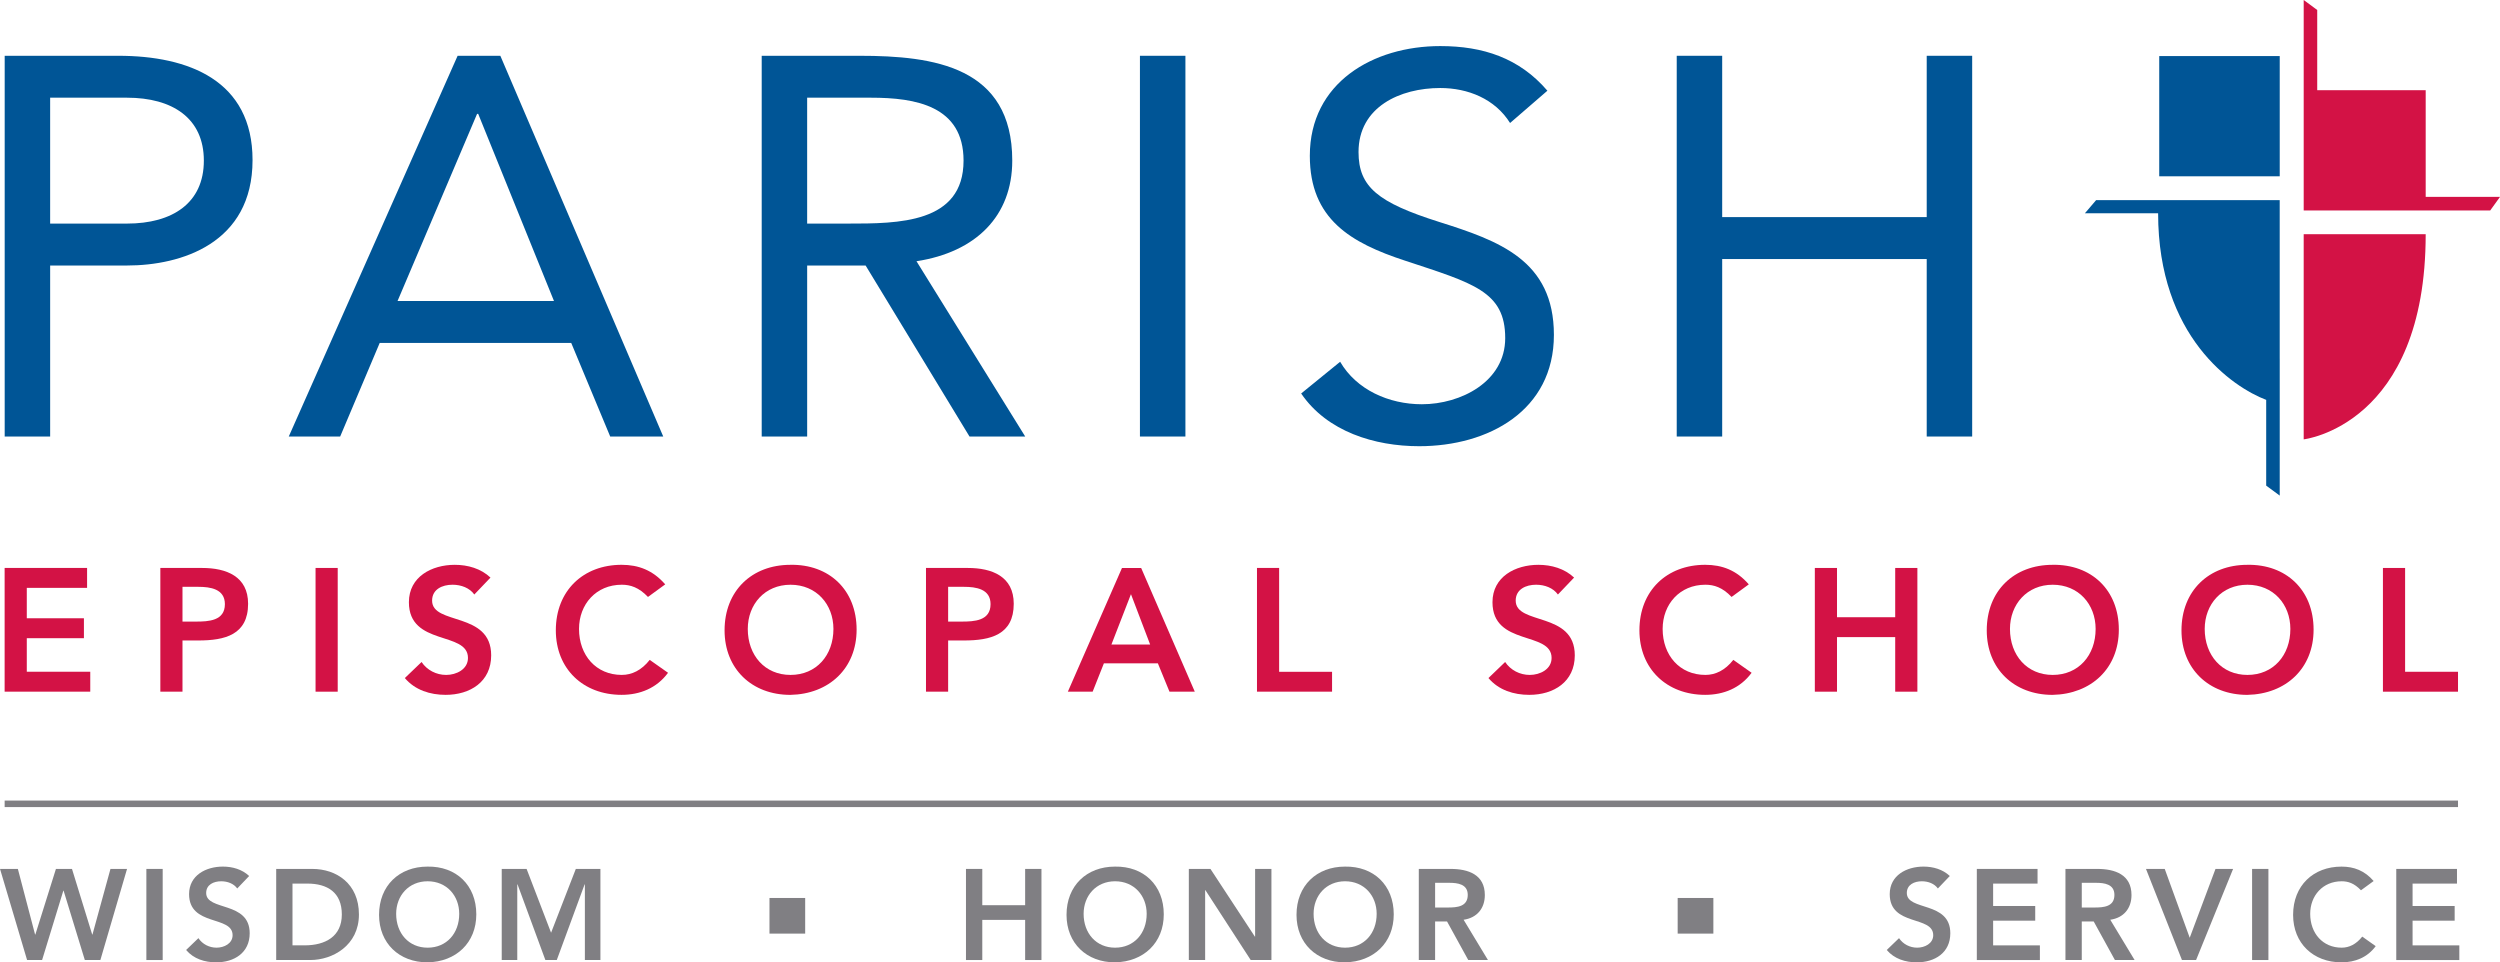 <?xml version="1.0" encoding="UTF-8"?>
<svg id="Layer_1" data-name="Layer 1" xmlns="http://www.w3.org/2000/svg" xmlns:xlink="http://www.w3.org/1999/xlink" viewBox="0 0 239 92.001">
  <defs>
    <clipPath id="clippath">
      <rect width="239" height="92" fill="none"/>
    </clipPath>
  </defs>
  <g clip-path="url(#clippath)">
    <g>
      <path d="M0,83.069h1.708l1.646,6.274h.025l1.968-6.274h1.535l1.932,6.274h.025l1.721-6.274h1.585l-2.55,8.71h-1.486l-2.03-6.631h-.025l-2.03,6.631h-1.435L.002,83.069h-.002Z" fill="#807f83"/>
      <path d="M13.993,83.069h1.56v8.71h-1.56v-8.71Z" fill="#807f83"/>
      <path d="M22.681,84.939c-.334-.467-.929-.689-1.535-.689-.718,0-1.436.32-1.436,1.119,0,1.747,4.16.75,4.16,3.851,0,1.87-1.486,2.78-3.206,2.78-1.09,0-2.154-.332-2.872-1.181l1.176-1.131c.384.578,1.039.91,1.733.91.718,0,1.535-.394,1.535-1.193,0-1.908-4.16-.812-4.16-3.925,0-1.796,1.609-2.633,3.231-2.633.916,0,1.832.259,2.512.898l-1.139,1.193h0Z" fill="#807f83"/>
      <path d="M26.403,83.069h3.454c2.302,0,4.457,1.403,4.457,4.354,0,2.977-2.538,4.355-4.642,4.355h-3.268v-8.71ZM29.126,90.376c1.956,0,3.553-.837,3.553-2.953s-1.387-2.952-3.293-2.952h-1.424v5.905h1.164Z" fill="#807f83"/>
      <path d="M40.868,82.847c2.736-.049,4.667,1.772,4.667,4.564,0,2.719-1.931,4.54-4.667,4.589-2.699,0-4.63-1.821-4.63-4.54,0-2.793,1.931-4.613,4.63-4.613ZM40.881,90.598c1.82,0,3.021-1.377,3.021-3.236,0-1.735-1.201-3.113-3.021-3.113-1.807,0-3.008,1.377-3.008,3.113,0,1.857,1.201,3.236,3.008,3.236Z" fill="#807f83"/>
      <path d="M47.967,83.069h2.376l2.34,6.101,2.365-6.101h2.352v8.71h-1.486v-7.233h-.025l-2.661,7.233h-1.09l-2.662-7.233h-.025v7.233h-1.486v-8.71Z" fill="#807f83"/>
      <path d="M92.347,83.069h1.56v3.469h4.097v-3.469h1.56v8.71h-1.56v-3.838h-4.097v3.838h-1.56v-8.71Z" fill="#807f83"/>
      <path d="M106.59,82.847c2.736-.049,4.667,1.772,4.667,4.564,0,2.719-1.931,4.54-4.667,4.589-2.699,0-4.63-1.821-4.63-4.54,0-2.793,1.931-4.613,4.63-4.613ZM106.602,90.598c1.82,0,3.021-1.377,3.021-3.236,0-1.735-1.201-3.113-3.021-3.113-1.807,0-3.008,1.377-3.008,3.113,0,1.857,1.201,3.236,3.008,3.236Z" fill="#807f83"/>
      <path d="M113.652,83.069h2.067l4.245,6.47h.025v-6.47h1.56v8.71h-1.981l-4.332-6.68h-.024v6.68h-1.56v-8.71Z" fill="#807f83"/>
      <path d="M128.576,82.847c2.736-.049,4.666,1.772,4.666,4.564,0,2.719-1.93,4.54-4.666,4.589-2.699,0-4.63-1.821-4.63-4.54,0-2.793,1.931-4.613,4.63-4.613ZM128.588,90.598c1.82,0,3.021-1.377,3.021-3.236,0-1.735-1.201-3.113-3.021-3.113-1.807,0-3.008,1.377-3.008,3.113,0,1.857,1.201,3.236,3.008,3.236Z" fill="#807f83"/>
      <path d="M135.637,83.069h3.046c1.682,0,3.267.541,3.267,2.497,0,1.255-.73,2.177-2.03,2.362l2.328,3.851h-1.883l-2.03-3.69h-1.139v3.69h-1.559v-8.71h0ZM138.411,86.759c.879,0,1.906-.074,1.906-1.206,0-1.034-.966-1.156-1.77-1.156h-1.35v2.361h1.214Z" fill="#807f83"/>
      <path d="M185.262,84.939c-.334-.467-.928-.689-1.534-.689-.718,0-1.436.32-1.436,1.119,0,1.747,4.158.75,4.158,3.851,0,1.87-1.485,2.78-3.206,2.78-1.088,0-2.153-.332-2.871-1.181l1.175-1.131c.384.578,1.041.91,1.733.91.718,0,1.535-.394,1.535-1.193,0-1.908-4.158-.812-4.158-3.925,0-1.796,1.608-2.633,3.23-2.633.916,0,1.832.259,2.513.898l-1.139,1.193h0Z" fill="#807f83"/>
      <path d="M188.984,83.069h5.805v1.403h-4.246v2.141h4.024v1.403h-4.024v2.362h4.47v1.403h-6.029v-8.71h0Z" fill="#807f83"/>
      <path d="M197.458,83.069h3.046c1.682,0,3.267.541,3.267,2.497,0,1.255-.73,2.177-2.03,2.362l2.328,3.851h-1.883l-2.03-3.69h-1.139v3.69h-1.56v-8.71h0ZM200.231,86.759c.88,0,1.907-.074,1.907-1.206,0-1.034-.966-1.156-1.77-1.156h-1.35v2.361h1.213Z" fill="#807f83"/>
      <path d="M205.154,83.069h1.795l2.388,6.582,2.464-6.582h1.683l-3.54,8.71h-1.349l-3.441-8.71Z" fill="#807f83"/>
      <path d="M215.3,83.069h1.56v8.71h-1.56v-8.71Z" fill="#807f83"/>
      <path d="M225.708,85.111c-.644-.677-1.237-.861-1.845-.861-1.807,0-3.008,1.377-3.008,3.113,0,1.857,1.201,3.235,3.008,3.235.707,0,1.386-.32,1.968-1.058l1.287.911c-.792,1.082-1.98,1.55-3.267,1.55-2.699,0-4.63-1.821-4.63-4.54,0-2.793,1.931-4.613,4.63-4.613,1.189,0,2.203.382,3.07,1.378l-1.213.886h0Z" fill="#807f83"/>
      <path d="M229.083,83.069h5.805v1.403h-4.246v2.141h4.023v1.403h-4.023v2.362h4.47v1.403h-6.029v-8.71h0Z" fill="#807f83"/>
      <path d="M.442,54.297h7.883v1.904H2.561v2.907h5.462v1.904H2.561v3.209h6.068v1.904H.442v-11.828Z" fill="#d31245"/>
      <path d="M15.328,54.297h4.001c2.304,0,4.389.802,4.389,3.424,0,2.975-2.235,3.508-4.756,3.508h-1.516v4.895h-2.117v-11.828h0ZM18.726,59.424c1.211,0,2.774-.066,2.774-1.668,0-1.456-1.396-1.655-2.538-1.655h-1.516v3.323h1.28Z" fill="#d31245"/>
      <path d="M32.285,54.296h-2.118v11.829h2.118v-11.829Z" fill="#d31245"/>
      <path d="M45.344,56.835c-.452-.634-1.26-.935-2.084-.935-.977,0-1.951.435-1.951,1.519,0,2.374,5.648,1.019,5.648,5.23,0,2.538-2.018,3.779-4.354,3.779-1.478,0-2.925-.453-3.9-1.606l1.599-1.535c.521.782,1.412,1.236,2.353,1.236.974,0,2.083-.537,2.083-1.623,0-2.588-5.647-1.102-5.647-5.327,0-2.442,2.185-3.576,4.387-3.576,1.244,0,2.487.351,3.412,1.22l-1.546,1.619Z" fill="#d31245"/>
      <path d="M61.946,57.068c-.874-.918-1.683-1.168-2.505-1.168-2.456,0-4.087,1.87-4.087,4.226,0,2.523,1.631,4.396,4.087,4.396.957,0,1.882-.433,2.672-1.437l1.751,1.233c-1.078,1.469-2.692,2.109-4.44,2.109-3.665,0-6.287-2.476-6.287-6.169,0-3.792,2.622-6.263,6.287-6.263,1.615,0,2.992.518,4.17,1.87l-1.647,1.202Z" fill="#d31245"/>
      <path d="M75.557,53.996c3.714-.068,6.335,2.403,6.335,6.198,0,3.69-2.622,6.164-6.335,6.236-3.666,0-6.288-2.476-6.288-6.169,0-3.793,2.622-6.264,6.288-6.264M75.574,64.523c2.471,0,4.102-1.873,4.102-4.396,0-2.356-1.631-4.226-4.102-4.226-2.456,0-4.087,1.871-4.087,4.226,0,2.523,1.631,4.396,4.087,4.396Z" fill="#d31245"/>
      <path d="M88.525,54.297h4.001c2.303,0,4.388.802,4.388,3.424,0,2.975-2.234,3.508-4.756,3.508h-1.515v4.895h-2.118v-11.828h0ZM91.921,59.424c1.211,0,2.776-.066,2.776-1.668,0-1.456-1.398-1.655-2.54-1.655h-1.515v3.323h1.279Z" fill="#d31245"/>
      <path d="M107.262,54.298h1.832l5.128,11.828h-2.419l-1.11-2.709h-5.162l-1.075,2.709h-2.37l5.176-11.828ZM109.953,61.616l-1.833-4.814-1.868,4.814h3.701Z" fill="#d31245"/>
      <path d="M120.167,54.297h2.118v9.924h5.06v1.904h-7.178v-11.828Z" fill="#d31245"/>
      <path d="M148.937,56.835c-.456-.634-1.263-.935-2.087-.935-.974,0-1.949.435-1.949,1.519,0,2.374,5.649,1.019,5.649,5.23,0,2.538-2.018,3.779-4.354,3.779-1.481,0-2.927-.453-3.9-1.606l1.596-1.535c.521.782,1.41,1.236,2.354,1.236.975,0,2.086-.537,2.086-1.623,0-2.588-5.651-1.102-5.651-5.327,0-2.442,2.188-3.576,4.388-3.576,1.243,0,2.488.351,3.414,1.22l-1.546,1.619Z" fill="#d31245"/>
      <path d="M165.539,57.068c-.873-.918-1.681-1.168-2.505-1.168-2.456,0-4.085,1.87-4.085,4.226,0,2.523,1.629,4.396,4.085,4.396.957,0,1.882-.433,2.672-1.437l1.747,1.233c-1.075,1.469-2.688,2.109-4.436,2.109-3.666,0-6.288-2.476-6.288-6.169,0-3.792,2.622-6.263,6.288-6.263,1.614,0,2.994.518,4.168,1.87l-1.646,1.202Z" fill="#d31245"/>
      <path d="M173.498,54.297h2.12v4.71h5.564v-4.71h2.12v11.828h-2.12v-5.217h-5.564v5.217h-2.12v-11.828Z" fill="#d31245"/>
      <path d="M196.22,53.996c3.714-.068,6.34,2.403,6.34,6.198,0,3.69-2.626,6.164-6.34,6.236-3.665,0-6.287-2.476-6.287-6.169,0-3.793,2.622-6.264,6.287-6.264M196.239,64.523c2.47,0,4.103-1.873,4.103-4.396,0-2.356-1.633-4.226-4.103-4.226-2.455,0-4.086,1.871-4.086,4.226,0,2.523,1.631,4.396,4.086,4.396Z" fill="#d31245"/>
      <path d="M214.838,53.996c3.714-.068,6.341,2.403,6.341,6.198,0,3.69-2.627,6.164-6.341,6.236-3.662,0-6.288-2.476-6.288-6.169,0-3.793,2.626-6.264,6.288-6.264M214.854,64.523c2.474,0,4.105-1.873,4.105-4.396,0-2.356-1.631-4.226-4.105-4.226-2.453,0-4.084,1.871-4.084,4.226,0,2.523,1.631,4.396,4.084,4.396Z" fill="#d31245"/>
      <path d="M227.808,54.297h2.12v9.924h5.058v1.904h-7.178v-11.828Z" fill="#d31245"/>
      <path d="M234.986,76.534H.444v.623h234.542v-.623Z" fill="#807f83"/>
      <path d="M.448,5.333h10.862c6.73,0,12.833,2.361,12.833,9.972,0,7.969-6.828,10.078-12.005,10.078h-7.344v16.349H.448V5.333ZM4.794,21.375h7.344c4.348,0,7.35-1.958,7.35-6.019s-3.002-6.016-7.35-6.016h-7.344v12.034h0Z" fill="#005596"/>
      <path d="M43.748,5.334h4.085l15.573,36.398h-5.07l-3.727-8.948h-18.309l-3.78,8.948h-4.914L43.748,5.334ZM45.715,10.885h-.106l-7.603,17.889h14.953l-7.244-17.889Z" fill="#005596"/>
      <path d="M72.818,5.333h9.364c7.088,0,14.59,1.028,14.59,10.022,0,5.296-3.467,8.742-9.156,9.619l10.395,16.759h-5.325l-9.933-16.349h-5.588v16.349h-4.346V5.333ZM77.164,21.375h3.881c4.808,0,11.07,0,11.07-6.019,0-5.246-4.603-6.016-8.845-6.016h-6.107v12.034h0Z" fill="#005596"/>
      <path d="M113.326,5.333h-4.348v36.399h4.348V5.333Z" fill="#005596"/>
      <path d="M144.363,11.759c-1.448-2.314-4.036-3.345-6.676-3.345-3.829,0-7.812,1.801-7.812,6.12,0,3.344,1.863,4.832,7.709,6.683,5.692,1.8,10.969,3.652,10.969,10.799,0,7.244-6.261,10.641-12.883,10.641-4.244,0-8.796-1.388-11.279-5.04l3.727-3.033c1.552,2.674,4.654,4.062,7.812,4.062,3.727,0,7.968-2.16,7.968-6.321,0-4.474-3.054-5.248-9.572-7.405-5.172-1.696-9.107-3.958-9.107-10.024,0-6.995,6.054-10.491,12.468-10.491,4.086,0,7.554,1.134,10.244,4.267l-3.568,3.086Z" fill="#005596"/>
      <path d="M160.295,5.333h4.346v15.422h19.553V5.333h4.346v36.399h-4.346v-16.968h-19.553v16.968h-4.346V5.333Z" fill="#005596"/>
      <path d="M231.896,18.822v-10.2h-10.37V.955l-1.293-.955v20.119h17.831l.936-1.296h-7.104Z" fill="#d31245"/>
      <path d="M217.942,5.36h-11.519v11.494h11.519V5.36Z" fill="#005596"/>
      <path d="M76.975,85.846h-3.413v3.407h3.413v-3.407Z" fill="#807f83"/>
      <path d="M163.798,85.846h-3.413v3.407h3.413v-3.407Z" fill="#807f83"/>
      <path d="M217.94,34.304v-15.173h-17.549l-1.074,1.257h6.999c0,11.809,7.132,16.626,10.332,17.84v8.197l1.294.955v-13.075h-.002Z" fill="#005596"/>
      <path d="M220.233,22.389v19.614s11.663-1.321,11.663-19.614h-11.663Z" fill="#d31245"/>
    </g>
  </g>
</svg>